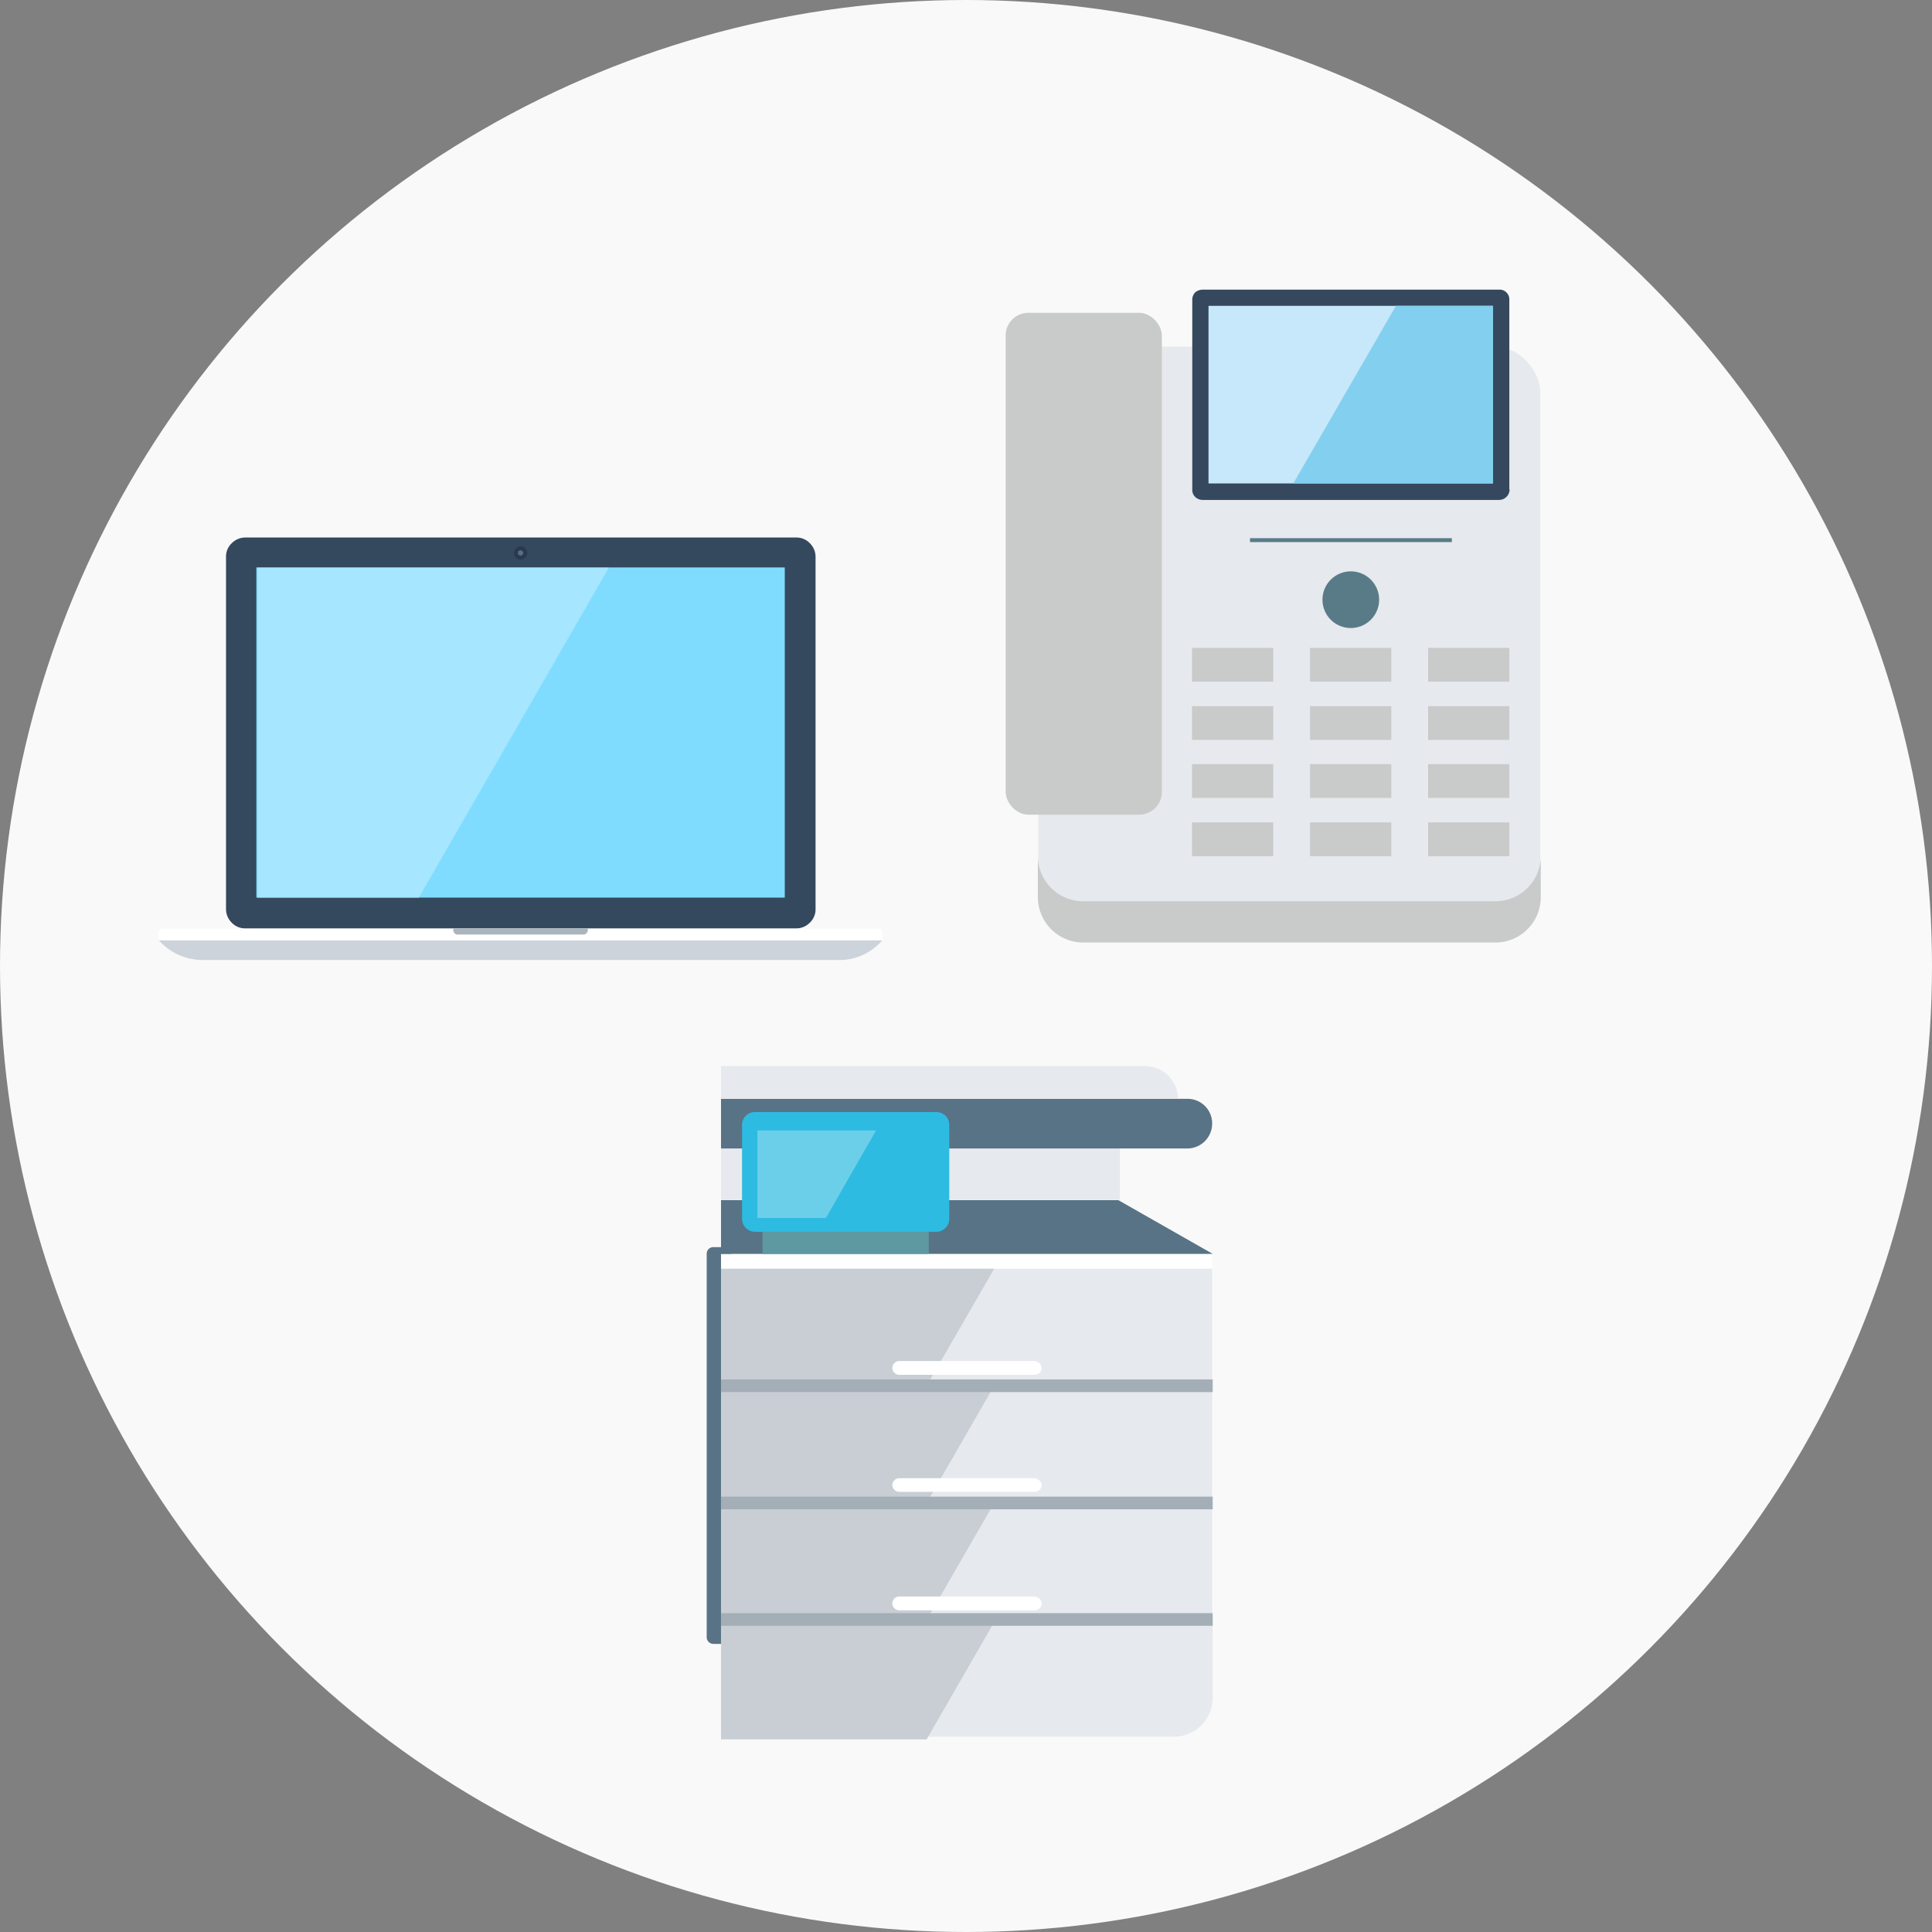 <svg id="レイヤー_1" data-name="レイヤー 1" xmlns="http://www.w3.org/2000/svg" width="153" height="153" viewBox="0 0 153 153"><rect x="0" y="0" width="153" height="153" fill="#808080" stroke="none"/><defs><style>.cls-1{fill:#f9f9f9;}.cls-11,.cls-2{fill:#e6e9ed;}.cls-3{fill:#c9caca;}.cls-4{fill:#35485d;}.cls-5{fill:#c7e8fa;}.cls-6{fill:#83cfef;}.cls-7{fill:#597b88;}.cls-17,.cls-8{fill:none;stroke-miterlimit:10;}.cls-8{stroke:#597b88;stroke-width:0.31px;}.cls-9{fill:#587385;}.cls-11,.cls-12,.cls-18,.cls-9{fill-rule:evenodd;}.cls-10,.cls-15,.cls-18{fill:#fff;}.cls-12,.cls-13{fill:#2dbbe1;}.cls-14{fill:#5e99a1;}.cls-15{isolation:isolate;opacity:0.3;}.cls-16{fill:#c8ced4;}.cls-17{stroke:#a4aeb7;}.cls-19{fill:#34495e;}.cls-20{fill:#283a4d;}.cls-21{fill:#5d6d7e;}.cls-22{fill:#cdd3da;}.cls-23{fill:#aab5bd;}.cls-24{fill:#80dcff;}</style></defs><circle class="cls-1" cx="76.5" cy="76.5" r="76.5"/><rect class="cls-2" x="82.232" y="27.445" width="39.744" height="44.95" rx="3.593"/><path class="cls-3" d="M118.425,71.374H85.764a3.593,3.593,0,0,1-3.573-3.593v3.287a3.593,3.593,0,0,0,3.573,3.572h32.661a3.594,3.594,0,0,0,3.593-3.572V67.781a3.593,3.593,0,0,1-3.593,3.593Z"/><path class="cls-4" d="M119.548,38.754a.837.837,0,0,1-.837.837H95.235a.86.86,0,0,1-.592-.245.777.777,0,0,1-.224-.592v-15a.838.838,0,0,1,.224-.592.941.941,0,0,1,.592-.224H118.69a.772.772,0,0,1,.837.816v15Z"/><rect class="cls-5" x="95.705" y="24.22" width="22.516" height="14.065"/><polygon class="cls-6" points="118.241 24.22 110.545 24.22 102.421 38.284 118.241 38.284 118.241 24.22"/><rect class="cls-3" x="79.64" y="24.771" width="12.37" height="39.744" rx="1.796"/><circle class="cls-7" cx="106.973" cy="47.491" r="2.245"/><rect class="cls-3" x="94.399" y="51.308" width="6.43" height="2.674"/><rect class="cls-3" x="103.748" y="51.308" width="6.43" height="2.674"/><rect class="cls-3" x="113.097" y="51.308" width="6.43" height="2.674"/><rect class="cls-3" x="94.399" y="55.921" width="6.43" height="2.674"/><rect class="cls-3" x="103.748" y="55.921" width="6.43" height="2.674"/><rect class="cls-3" x="113.097" y="55.921" width="6.43" height="2.674"/><rect class="cls-3" x="94.399" y="60.514" width="6.43" height="2.674"/><rect class="cls-3" x="103.748" y="60.514" width="6.43" height="2.674"/><rect class="cls-3" x="113.097" y="60.514" width="6.43" height="2.674"/><rect class="cls-3" x="94.399" y="65.128" width="6.43" height="2.674"/><rect class="cls-3" x="103.748" y="65.128" width="6.43" height="2.674"/><rect class="cls-3" x="113.097" y="65.128" width="6.43" height="2.674"/><line class="cls-8" x1="98.991" y1="42.775" x2="114.975" y2="42.775"/><g id="レイヤー_2" data-name="レイヤー 2"><g id="レイヤー_1-2" data-name="レイヤー 1-2"><path class="cls-9" d="M57.365,98.765H56.51a.518.518,0,0,0-.545.489c0,.014,0,.028,0,.043v30.34a.532.532,0,0,0,.518.546.131.131,0,0,0,.028,0h.855a.532.532,0,0,0,.546-.517V99.339a.561.561,0,0,0-.546-.574Z"/><rect class="cls-10" x="57.099" y="99.297" width="38.895" height="1.218"/><polygon class="cls-9" points="96.036 99.297 57.099 99.297 57.099 95.04 88.559 95.04 96.036 99.297"/><rect class="cls-2" x="57.099" y="90.952" width="31.587" height="4.046"/><path class="cls-9" d="M94.034,87.018H57.1v3.934H94.034a1.975,1.975,0,0,0,1.96-1.974h0a1.946,1.946,0,0,0-1.932-1.96Z"/><path class="cls-11" d="M93.278,87.018H57.1v-2.59H90.7a2.619,2.619,0,0,1,2.591,2.59Z"/><path class="cls-12" d="M74.166,88.068H59.731a1.008,1.008,0,0,0-.966.994v7.477a1.022,1.022,0,0,0,1.008,1.008H74.166a1.022,1.022,0,0,0,1.008-1.008V89.062A1.009,1.009,0,0,0,74.166,88.068Z"/><rect class="cls-13" x="59.969" y="89.356" width="14.001" height="6.931"/><rect class="cls-14" x="60.389" y="97.547" width="13.161" height="1.75"/><polygon class="cls-15" points="59.983 89.524 59.983 96.455 65.401 96.455 69.378 89.524 59.983 89.524"/><path class="cls-11" d="M92.984,137.534H60.165a3.065,3.065,0,0,1-3.066-3.052v-6.231H96.036v6.231A3.08,3.08,0,0,1,92.984,137.534Z"/><rect class="cls-2" x="57.099" y="119.024" width="38.895" height="9.269"/><rect class="cls-2" x="57.099" y="109.742" width="38.895" height="9.269"/><rect class="cls-2" x="57.099" y="100.473" width="38.895" height="9.269"/><polygon class="cls-16" points="57.099 100.473 57.099 109.742 73.382 109.742 78.73 100.473 57.099 100.473"/><polygon class="cls-16" points="57.099 109.742 57.099 119.024 73.382 119.024 78.73 109.742 57.099 109.742"/><polygon class="cls-16" points="57.099 119.024 57.099 128.293 73.382 128.293 78.73 119.024 57.099 119.024"/><polygon class="cls-16" points="57.099 128.461 57.099 137.744 73.382 137.744 78.73 128.461 57.099 128.461"/><line class="cls-17" x1="96.036" y1="109.742" x2="57.099" y2="109.742"/><line class="cls-17" x1="96.036" y1="119.024" x2="57.099" y2="119.024"/><line class="cls-17" x1="96.036" y1="128.251" x2="57.099" y2="128.251"/><path class="cls-18" d="M81.909,126.431h-10.7a.559.559,0,0,0-.546.546h0a.559.559,0,0,0,.546.546H81.951a.56.56,0,0,0,.546-.546h0A.632.632,0,0,0,81.909,126.431Z"/><path class="cls-18" d="M81.909,107.782h-10.7a.559.559,0,0,0-.546.546h0a.56.56,0,0,0,.546.546H81.951a.561.561,0,0,0,.546-.546h0A.63.63,0,0,0,81.909,107.782Z"/><path class="cls-18" d="M81.909,117.064h-10.7a.559.559,0,0,0-.546.532h0a.559.559,0,0,0,.546.546H81.951a.56.56,0,0,0,.546-.546h0A.631.631,0,0,0,81.909,117.064Z"/></g></g><path class="cls-19" d="M64.586,71.989a1.449,1.449,0,0,1-.453,1.079,1.5,1.5,0,0,1-1.079.452H19.431a1.451,1.451,0,0,1-1.08-.452,1.5,1.5,0,0,1-.452-1.079V44.1a1.447,1.447,0,0,1,.452-1.079,1.5,1.5,0,0,1,1.08-.453H63.054a1.444,1.444,0,0,1,1.079.453,1.5,1.5,0,0,1,.453,1.079V71.989Z"/><path class="cls-20" d="M41.225,43.266a.523.523,0,1,1-.522.522A.536.536,0,0,1,41.225,43.266Z"/><path class="cls-21" d="M41.434,43.788a.209.209,0,1,1-.209-.208A.225.225,0,0,1,41.434,43.788Z"/><path class="cls-22" d="M69.878,74.46a4.484,4.484,0,0,1-3.447,1.567H16.019a4.659,4.659,0,0,1-3.447-1.567Z"/><path class="cls-10" d="M69.878,74.46H12.572V73.8a.239.239,0,0,1,.244-.244H69.6a.239.239,0,0,1,.244.244l.035.661Z"/><path class="cls-23" d="M46.552,73.695a.372.372,0,0,1-.314.313H36.211A.246.246,0,0,1,36,73.9a.3.3,0,0,1-.1-.208V73.52H46.551Z"/><rect class="cls-24" x="20.301" y="44.937" width="41.848" height="26.146"/><polygon class="cls-15" points="20.405 71.118 33.148 71.118 48.223 44.937 20.405 44.937 20.405 71.118"/></svg>